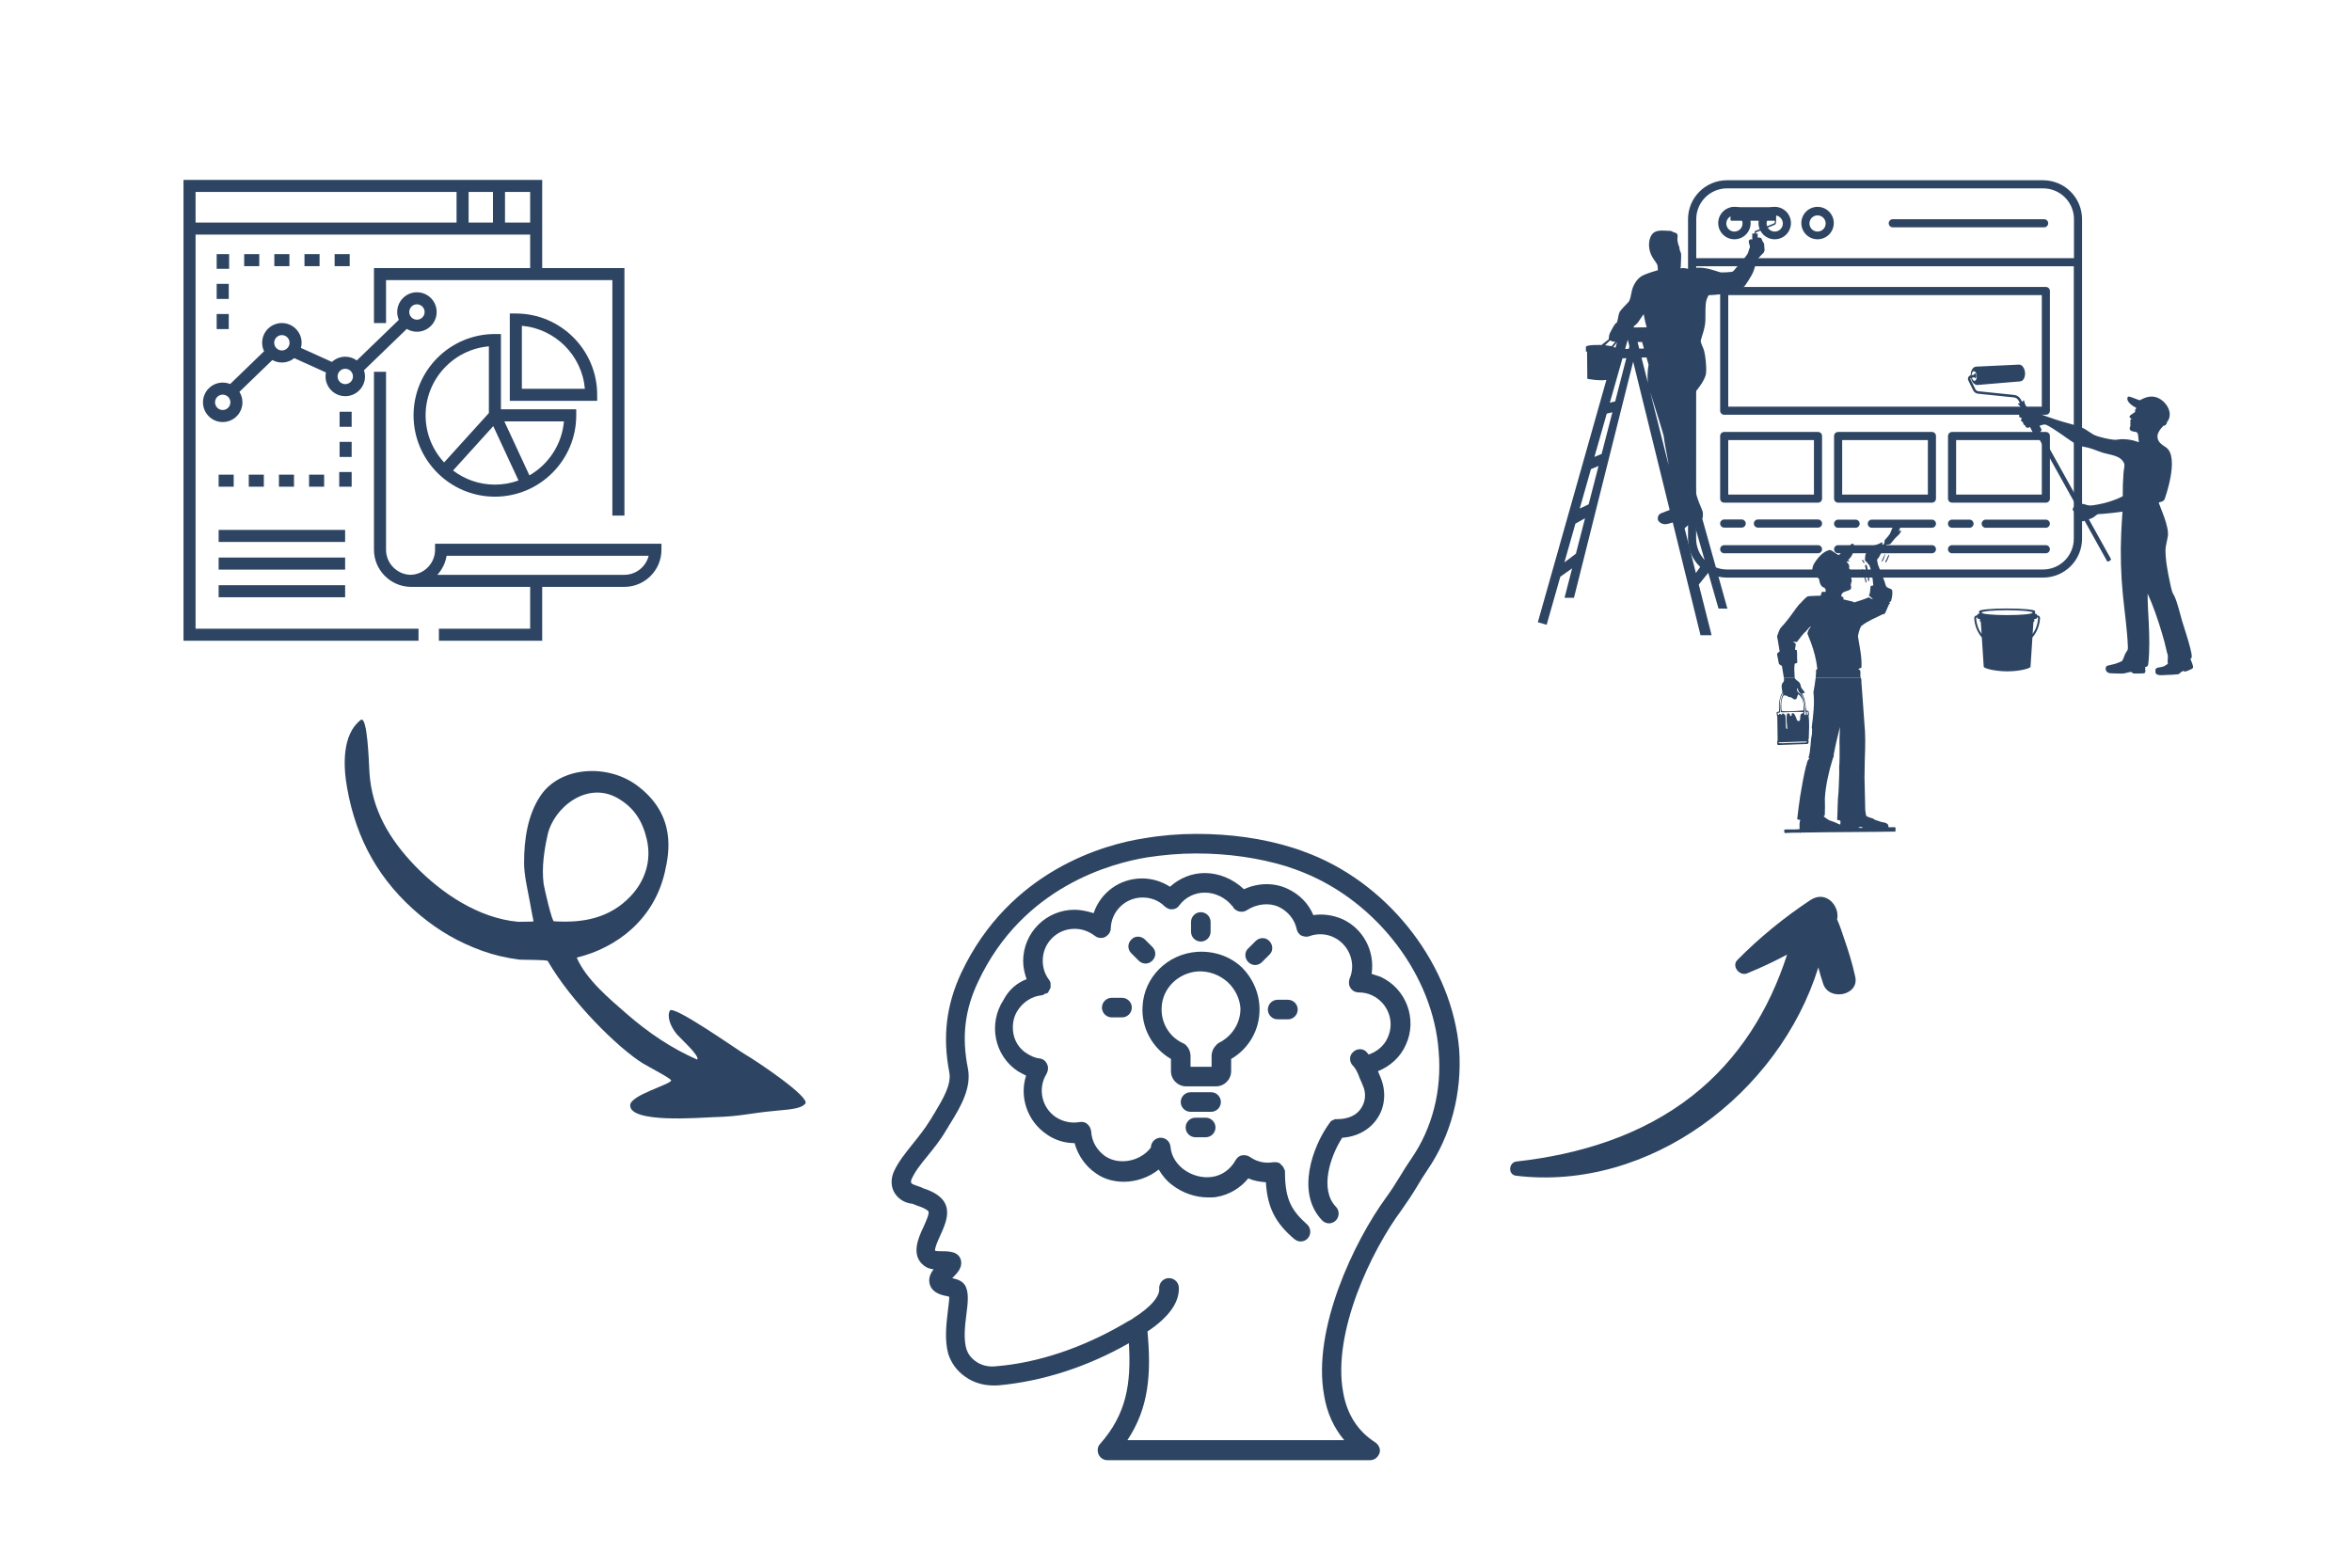 <svg xmlns="http://www.w3.org/2000/svg" xmlns:xlink="http://www.w3.org/1999/xlink" width="600" zoomAndPan="magnify" viewBox="0 0 450 300" height="400" preserveAspectRatio="xMidYMid meet" version="1.2"><defs><clipPath id="b707e8ec30"><path d="M 294.23 39.609 L 340 39.609 L 340 121.602 L 294.23 121.602 Z M 294.23 39.609 "/></clipPath><clipPath id="905a7afb8c"><path d="M 339.926 99.672 L 363.73 99.672 L 363.73 130 L 339.926 130 Z M 339.926 99.672 "/></clipPath><clipPath id="01bf27c786"><path d="M 341 129 L 363 129 L 363 159.715 L 341 159.715 Z M 341 129 "/></clipPath><clipPath id="d3fdc0aa76"><path d="M 339.926 129 L 347 129 L 347 143 L 339.926 143 Z M 339.926 129 "/></clipPath><clipPath id="0f338003e8"><path d="M 376.492 69.723 L 419.75 69.723 L 419.75 129.762 L 376.492 129.762 Z M 376.492 69.723 "/></clipPath><clipPath id="9e4622fcc5"><path d="M 322.949 34.422 L 398.484 34.422 L 398.484 110.602 L 322.949 110.602 Z M 322.949 34.422 "/></clipPath><clipPath id="3a82edac08"><path d="M 170.316 159.578 L 279.676 159.578 L 279.676 279.578 L 170.316 279.578 Z M 170.316 159.578 "/></clipPath><clipPath id="0d8126b374"><path d="M 71 71 L 126.59 71 L 126.59 122.922 L 71 122.922 Z M 71 71 "/></clipPath><clipPath id="2d33cfa47a"><path d="M 35.09 34.422 L 120 34.422 L 120 122.922 L 35.09 122.922 Z M 35.09 34.422 "/></clipPath><clipPath id="ae5868885a"><path d="M 288 171 L 356 171 L 356 226 L 288 226 Z M 288 171 "/></clipPath><clipPath id="4d913235a9"><path d="M 284.445 219.625 L 349.094 169.59 L 365.16 190.352 L 300.508 240.383 Z M 284.445 219.625 "/></clipPath><clipPath id="3303049377"><path d="M 284.445 219.625 L 349.094 169.59 L 365.16 190.352 L 300.508 240.383 Z M 284.445 219.625 "/></clipPath><clipPath id="d9f7d009ac"><path d="M 65 137 L 155 137 L 155 215 L 65 215 Z M 65 137 "/></clipPath><clipPath id="01f59e3fe2"><path d="M 155.922 211.156 L 92.68 232.516 L 61.242 139.43 L 124.48 118.07 Z M 155.922 211.156 "/></clipPath><clipPath id="5fe542daf0"><path d="M 92.414 232.605 L 155.656 211.246 L 124.215 118.16 L 60.977 139.523 Z M 92.414 232.605 "/></clipPath></defs><g id="cdbadd9709"><rect x="0" width="450" y="0" height="300" style="fill:#ffffff;fill-opacity:1;stroke:none;"/><rect x="0" width="450" y="0" height="300" style="fill:#ffffff;fill-opacity:1;stroke:none;"/><g clip-rule="nonzero" clip-path="url(#b707e8ec30)"><path style=" stroke:none;fill-rule:nonzero;fill:#2d4563;fill-opacity:1;" d="M 339.816 40.102 C 339.816 40.102 339.711 39.645 338.977 39.645 L 331.395 39.645 C 331.395 39.645 331.09 39.727 331.09 40.102 L 331.09 41.926 C 331.09 41.926 331.074 42.246 331.254 42.246 L 339.555 42.246 C 339.555 42.246 339.621 42.621 339.496 42.715 C 339.371 42.809 335.875 44.156 335.781 44.219 C 335.688 44.281 335.688 44.688 335.688 44.688 L 335.254 44.688 L 335.254 45.848 C 335.254 45.848 334.867 45.652 334.641 46.004 C 334.41 46.355 334.93 47.113 334.785 47.363 C 334.641 47.613 334.559 48.234 334.312 48.648 C 334.062 49.066 332.789 50.613 332.402 50.988 C 332.016 51.359 331.727 51.914 331.422 51.996 C 331.117 52.078 329.844 52.148 329.359 52.137 C 328.875 52.121 327.535 51.473 325.941 51.277 C 324.352 51.082 323.676 51.457 323.441 51.484 C 323.203 51.512 322.277 51.277 322.027 51.293 C 321.781 51.305 321.477 51.348 321.477 51.348 C 321.477 51.348 321.578 51.305 321.578 50.91 C 321.578 50.516 321.723 48.711 321.602 48.422 C 321.477 48.129 321.309 47.695 321.328 47.527 C 321.352 47.363 321.164 46.969 321.082 46.699 C 321 46.43 320.895 45.828 320.938 45.621 C 320.977 45.414 321.121 44.664 320.52 44.543 C 319.918 44.418 319.961 44.148 319.34 44.168 C 318.715 44.188 317.348 43.918 316.496 44.457 C 315.645 44.996 315.27 46.535 315.645 48.008 C 316.02 49.48 317.055 50.246 317.137 50.891 C 317.223 51.535 317.18 51.719 317.18 51.719 C 317.18 51.719 315.355 52.199 314.273 52.738 C 313.195 53.277 312.438 54.613 312.223 55.641 C 312.004 56.668 311.91 57.352 311.598 57.758 C 311.289 58.164 310.043 59.223 309.793 59.906 C 309.543 60.59 309.543 61.68 309.234 61.805 C 308.922 61.93 308.238 63.297 308.02 63.734 C 307.801 64.168 307.801 64.918 307.801 64.918 L 306.398 66.023 C 306.398 66.023 303.426 65.914 303.426 66.398 L 303.426 67.281 L 303.645 67.281 L 303.695 72.488 C 303.695 72.488 305.75 72.918 307.344 72.703 L 294.23 119.07 L 295.914 119.566 L 298.531 110.359 L 300.789 108.766 L 299.336 114.402 L 301.141 114.402 L 312.469 69.207 L 319.453 97.59 C 318.945 97.785 318.336 98.02 317.969 98.156 C 317.242 98.426 317.18 98.879 317.18 99.336 C 317.18 99.793 317.906 100.355 318.672 100.312 C 319.016 100.293 319.52 100.137 320.043 99.977 L 325.355 121.559 L 327.473 121.559 L 325.023 111.867 L 326.836 109.613 L 328.797 116.453 L 330.5 116.477 L 325.688 99.234 C 325.863 98.984 325.824 98.188 325.77 97.906 C 325.707 97.594 324.523 95.168 324.441 93.941 C 324.359 92.719 323.922 92.551 323.902 91.949 C 323.883 91.348 323.551 88.195 323.465 87.738 C 323.383 87.281 324.129 85.539 324.129 84.75 C 324.129 83.961 323.883 81.223 323.883 81.059 C 323.883 80.891 323.551 78.484 323.383 77.574 C 323.219 76.66 323.59 75.953 323.965 75.496 C 324.34 75.043 326.289 72.84 326.414 71.391 C 326.539 69.938 326.246 67.902 326.039 67.113 C 325.832 66.328 325.293 65.621 325.418 65.082 C 325.543 64.543 326.289 62.715 326.289 61.18 C 326.289 59.645 326.289 58.402 326.414 57.738 C 326.539 57.074 326.91 56.492 326.91 56.492 C 326.91 56.492 328.809 56.418 329.867 56.203 C 330.926 55.984 333.602 54.957 333.727 54.832 C 333.852 54.707 335.156 52.84 335.5 51.875 C 335.844 50.91 336.121 49.758 336.121 49.758 C 336.121 49.758 337.055 48.68 337.305 48.484 C 337.555 48.285 337.648 47.883 337.598 47.645 C 337.543 47.406 337.555 47.012 337.535 46.773 C 337.512 46.531 337.285 46.254 337.223 46.16 C 337.16 46.066 337.035 45.578 336.902 45.527 C 336.766 45.477 336.453 45.391 336.289 45.496 L 336.289 44.695 L 335.926 44.695 L 335.926 44.488 C 335.926 44.488 339.578 43.047 339.672 42.934 C 339.766 42.82 339.797 42.84 339.816 42.207 C 339.836 41.574 339.816 40.102 339.816 40.102 Z M 309.383 65.492 L 309.09 66.523 C 308.953 66.473 308.812 66.434 308.672 66.41 Z M 307.09 66.062 L 308.043 65.152 C 308.043 65.152 308.184 65.152 308.32 65.277 C 308.457 65.398 309.055 65.387 309.055 65.387 L 308.363 66.242 C 307.852 66.16 307.09 66.062 307.09 66.062 Z M 301.512 105.957 L 299.312 107.617 L 301.422 100.203 L 303.258 99.184 Z M 303.949 96.512 L 302.242 97.324 L 304.391 89.773 L 305.844 89.168 Z M 306.434 86.867 L 305.055 87.441 L 307.414 79.152 L 308.492 78.891 Z M 309.027 76.812 L 308.004 77.066 L 310.426 68.566 L 311.16 68.539 Z M 311.621 66.758 L 310.934 66.773 L 311.438 65.008 L 311.746 66.266 Z M 312.559 62.469 C 313 62.141 313.387 61.75 313.547 61.473 C 313.84 60.973 314.484 60.121 314.484 60.121 C 314.484 60.121 314.723 61.566 315.055 62.641 L 312.609 62.664 Z M 313.312 65.449 C 313.582 65.445 313.883 65.445 314.172 65.441 L 314.531 66.699 L 313.633 66.715 Z M 315.281 73.25 L 314.062 68.434 L 315.016 68.395 L 315.414 69.781 C 315.219 70.957 315.16 72.297 315.281 73.25 Z M 315.727 75.02 C 316.551 77.762 318.328 83.121 318.363 83.754 C 318.402 84.543 319.234 88.527 319.234 88.859 C 319.234 88.875 319.234 88.902 319.238 88.941 Z M 323.969 99.605 L 326.168 107.273 L 324.465 109.648 L 322.309 101.098 Z M 323.969 99.605 "/></g><g clip-rule="nonzero" clip-path="url(#905a7afb8c)"><path style=" stroke:none;fill-rule:nonzero;fill:#2d4563;fill-opacity:1;" d="M 356.012 129.664 C 355.973 129.555 355.941 129.445 355.93 129.32 C 355.973 128.934 355.973 128.59 355.898 128.23 C 355.801 128.188 355.672 128.203 355.586 128.102 C 355.672 127.832 355.973 127.902 356.145 127.773 C 356.258 125.695 355.785 123.777 355.484 121.828 C 355.5 121.281 355.727 120.824 355.844 120.324 L 356.102 119.805 C 357.363 118.805 358.809 118.258 360.184 117.559 C 360.43 117.586 360.656 117.43 360.742 117.199 L 361.418 115.637 C 361.473 115.566 361.602 115.637 361.602 115.508 C 361.617 115.438 361.531 115.336 361.473 115.25 C 361.59 115.121 361.859 115.137 361.832 114.879 C 362.031 114.273 362.117 113.559 362.02 112.898 C 361.688 112.543 361.043 112.598 360.828 112.113 C 360.43 110.68 359.754 109.332 359.266 107.93 C 359.281 107.598 359.039 107.281 359.195 106.969 C 359.711 106.609 359.641 105.895 360.258 105.594 C 360.457 105.391 360.086 105.348 360.055 105.176 L 360.945 104.273 C 361.172 104.188 361.445 104.23 361.66 104.102 C 362.133 103.602 362.504 103.012 363.02 102.582 C 363.352 102.281 363.652 101.965 363.723 101.551 C 363.68 101.48 363.594 101.48 363.523 101.48 C 363.453 101.551 363.465 101.695 363.324 101.664 C 363.309 101.406 363.496 101.266 363.539 101.008 L 363.207 100.332 C 362.93 100.27 362.98 100.707 362.777 100.805 C 362.766 100.562 363.121 100.262 362.863 100.062 L 362.723 100.363 C 362.637 100.262 362.895 99.789 362.52 99.918 C 362.191 100.664 361.918 101.422 361.59 102.168 C 361.289 102.57 360.988 102.957 360.645 103.301 C 360.441 103.613 360.672 104.031 360.258 104.246 C 360.184 104.215 360.098 104.172 360.129 104.059 C 360.156 103.973 360.172 103.844 360.113 103.773 C 359.824 103.828 359.609 104.074 359.324 104.117 C 359.008 104.289 358.637 104.316 358.32 104.473 L 358.164 104.461 C 357.504 105.031 356.875 105.734 356.848 106.625 C 356.875 106.883 356.688 107.211 356.945 107.398 C 357.277 107.582 357.391 107.957 357.648 108.156 C 358.121 109.359 358.309 110.664 358.406 112.027 C 358.266 112.141 357.965 111.984 357.891 112.227 C 357.793 112.812 357.863 113.457 357.562 113.961 C 357.793 114.203 358.164 114.406 358.336 114.691 C 358.078 114.617 357.793 114.461 357.535 114.305 C 356.645 114.707 355.699 114.977 354.77 115.277 L 354.469 115.121 L 352.746 114.719 C 352.59 114.605 352.793 114.406 352.66 114.273 C 352.562 114.191 352.391 114.234 352.289 114.102 C 352.273 113.113 353.438 113.215 354.023 112.801 C 354.254 112.57 354.18 112.199 354.094 111.926 C 354.18 111.727 354.125 111.453 354.281 111.281 C 354.34 110.98 354.125 110.734 354.211 110.434 C 354.41 110.277 354.695 110.262 354.797 110.004 C 354.711 109.434 354.078 109.246 353.781 108.758 C 353.906 108.273 353.695 107.797 353.293 107.512 C 353.422 107.297 353.809 107.613 353.824 107.312 L 353.578 107.168 C 354.211 106.629 354.574 105.934 354.688 105.145 C 354.816 104.824 354.656 104.172 354.656 104.172 C 354.652 104.16 354.645 104.152 354.641 104.145 C 354.523 103.914 354.352 104.086 354.195 104.129 C 353.48 104.961 352.574 105.434 351.801 106.223 C 351.215 105.98 350.742 105.434 350.125 105.234 C 348.75 105.492 347.676 106.867 346.988 108.012 C 346.742 108.586 346.57 109.375 347.016 109.906 L 348.02 110.766 C 348.133 111.438 348.293 112.285 349.078 112.484 C 349.266 112.672 349.324 112.914 349.309 113.172 C 349.121 113.457 348.664 113.043 348.508 113.402 L 348.348 113.988 C 347.559 114.039 346.633 114.012 345.848 114.121 C 345.848 114.121 345.301 114.469 344.52 115.391 C 344.133 115.676 343.918 116.102 343.605 116.453 C 342.703 117.715 341.785 119.004 340.695 120.152 C 340.34 120.637 340.223 121.238 339.996 121.77 C 340.211 122.742 340.324 123.691 340.496 124.68 C 340.297 124.82 340.008 124.938 339.996 125.207 L 340.352 127.027 C 340.512 127.273 340.797 127.273 340.941 127.488 C 340.945 127.57 340.957 127.652 340.973 127.73 C 340.973 127.73 341.207 129.148 341.293 129.664 L 343.375 129.664 C 343.34 128.793 343.223 127.871 343.375 127.016 C 343.547 126.914 343.793 126.957 343.879 126.758 C 343.777 125.98 343.879 125.25 343.793 124.449 C 343.719 124.293 343.477 124.449 343.434 124.25 L 343.578 123.316 C 343.547 123.031 343.203 122.945 343.02 122.773 C 343.262 122.785 343.547 122.871 343.805 122.844 C 344.324 122.184 344.809 121.484 345.426 120.879 C 345.582 120.953 345.539 120.766 345.598 120.707 C 345.914 120.453 346.098 120.035 346.473 119.836 C 346.344 120.223 345.883 120.523 345.898 120.98 C 345.668 121.195 345.926 121.426 345.957 121.641 L 346.457 122.902 C 347.074 124.551 347.504 126.211 347.703 128.004 C 347.574 128.16 347.332 128.246 347.473 128.477 C 347.461 128.875 347.434 129.27 347.391 129.664 L 356.012 129.664 "/></g><g clip-rule="nonzero" clip-path="url(#01bf27c786)"><path style=" stroke:none;fill-rule:nonzero;fill:#2d4563;fill-opacity:1;" d="M 347.391 129.664 C 347.289 130.609 347.121 131.543 346.957 132.473 C 347.219 134.695 346.902 137.059 346.629 139.223 C 346.773 139.625 346.656 140.066 346.672 140.496 C 346.344 141.887 346.473 143.578 346.027 144.953 C 345.969 145.113 346.199 145.055 346.199 145.168 C 345.699 145.512 345.742 146.156 345.527 146.66 C 345.105 148.395 344.703 150.594 344.418 152.395 L 349.145 152.746 C 349.289 150.332 349.938 147.477 350.629 145.285 C 350.684 145.012 350.93 144.781 350.828 144.469 C 351.156 142.648 351.602 140.871 352.031 139.109 C 351.988 140.453 351.887 141.828 351.973 143.191 C 351.973 143.234 351.875 143.277 351.961 143.32 C 351.973 144.453 351.973 145.641 351.887 146.746 C 351.945 148.32 351.801 149.953 351.758 151.559 C 351.543 153.277 351.617 155.141 351.5 156.82 C 351.531 157.078 351.758 156.82 351.859 156.977 C 352.332 157.004 352.047 157.508 352.102 157.777 C 351.93 157.836 351.844 157.621 351.703 157.664 C 351.156 157.363 350.586 157.176 349.996 156.977 C 349.625 156.762 349.223 156.504 348.906 156.215 C 349.008 156.172 349.078 156.043 349.137 155.957 C 349.164 155.117 349.184 153.617 349.145 152.746 L 344.418 152.395 C 344.227 153.688 343.996 155.418 343.852 156.734 C 343.992 156.906 344.266 156.82 344.449 156.934 C 344.223 157.465 344.309 158.066 344.309 158.668 C 343.418 158.766 342.59 158.711 341.656 158.723 C 341.57 158.883 341.414 158.625 341.355 158.824 C 341.328 158.996 341.473 159.141 341.371 159.297 C 341.398 159.383 341.457 159.41 341.543 159.41 C 342.461 159.34 343.434 159.34 344.367 159.34 C 344.465 159.484 344.551 159.281 344.668 159.328 L 349.777 159.258 L 356.039 159.207 L 355.996 158.422 L 355.594 158.406 C 355.691 158.16 356.316 158.215 356.406 158.434 L 355.996 158.422 L 356.039 159.207 L 359.09 159.184 L 362.078 159.141 C 362.293 159.152 362.547 159.184 362.707 159.055 C 362.492 158.84 362.922 158.324 362.449 158.293 L 361.375 158.309 C 361.203 158.207 361.344 157.965 361.246 157.836 C 360.859 157.277 360.098 157.434 359.57 157.164 C 359.168 156.992 358.723 156.977 358.395 156.648 C 357.949 156.488 357.434 156.418 357.047 156.117 C 356.934 155.602 356.848 155.027 356.859 154.441 L 356.73 148.766 L 356.789 145.199 C 356.891 142.746 356.934 140.539 356.688 138.148 L 356.402 134.121 L 356.129 130.438 C 356.188 130.133 356.09 129.906 356.012 129.664 L 347.391 129.664 "/></g><g clip-rule="nonzero" clip-path="url(#d3fdc0aa76)"><path style=" stroke:none;fill-rule:nonzero;fill:#2d4563;fill-opacity:1;" d="M 341.293 129.664 C 341.312 129.781 341.324 129.848 341.324 129.848 C 341.355 130.078 341.344 130.301 341.211 130.512 C 340.641 131.012 340.941 131.844 341.027 132.473 C 340.617 133.109 340.426 133.969 340.371 134.738 L 340.809 134.766 C 340.832 134.211 340.938 133.57 341.227 133.105 C 341.355 133.004 341.516 133.117 341.656 133.105 C 341.93 133.105 342.086 133.363 342.332 133.418 C 342.805 133.289 343.031 133.906 343.52 133.848 C 343.75 133.734 343.836 133.504 343.863 133.277 L 344.051 132.832 C 345.023 133.562 345.195 134.781 345.039 135.957 C 343.68 136.07 342.301 136.172 340.957 136.086 C 340.855 136.012 340.867 135.84 340.824 135.711 C 340.812 135.434 340.805 135.047 340.809 134.766 L 340.371 134.738 C 340.355 135.152 340.363 135.703 340.395 136.129 C 340.238 136.242 339.965 136.156 339.91 136.398 C 339.91 136.801 340.082 137.117 340.051 137.52 L 340.109 141.688 C 339.953 141.902 340.051 142.262 340.051 142.477 L 340.195 142.574 L 343.762 142.445 L 345.812 142.375 C 346.285 142.102 345.828 141.688 346.07 141.328 C 346.098 139.926 346.227 138.363 346.027 136.957 C 346.215 136.699 346.055 136.371 346.012 136.098 C 345.941 135.926 345.727 136.027 345.598 136 C 345.383 134.895 345.398 133.664 344.781 132.703 C 344.953 132.645 345.152 132.66 345.312 132.531 C 345.141 132.156 344.781 131.914 344.609 131.543 C 344.48 131.156 344.48 130.668 344.062 130.426 C 343.82 130.211 343.547 130.039 343.375 129.766 C 343.375 129.73 343.375 129.699 343.375 129.664 L 341.293 129.664 "/></g><path style=" stroke:none;fill-rule:nonzero;fill:#2d4563;fill-opacity:1;" d="M 360.027 107.312 C 360.055 107.383 360.027 107.484 360.113 107.496 C 360.414 107.066 360.57 106.523 360.715 106.035 L 360.629 106.051 L 360.027 107.312 "/><path style=" stroke:none;fill-rule:nonzero;fill:#2d4563;fill-opacity:1;" d="M 360.715 107.383 C 360.715 107.484 360.699 107.598 360.801 107.641 C 361.145 107.211 361.316 106.723 361.461 106.207 L 361.418 106.137 C 361.059 106.48 361.059 107.012 360.715 107.383 "/><path style=" stroke:none;fill-rule:nonzero;fill:#2d4563;fill-opacity:1;" d="M 356.273 107.211 C 356.301 107.441 356.488 107.641 356.66 107.77 C 356.719 107.785 356.73 107.727 356.746 107.684 L 356.402 107.109 C 356.332 107.082 356.285 107.152 356.273 107.211 "/><path style=" stroke:none;fill-rule:nonzero;fill:#2d4563;fill-opacity:1;" d="M 356.848 108.344 C 357.047 109.289 357.289 110.234 357.434 111.195 L 357.52 111.25 C 357.605 111.195 357.648 111.008 357.621 110.863 C 357.504 109.961 357.375 109.047 357.16 108.172 C 357.062 107.984 356.773 108.145 356.848 108.344 "/><path style=" stroke:none;fill-rule:nonzero;fill:#2d4563;fill-opacity:1;" d="M 356.387 109.375 L 356.945 111.438 L 357.047 111.523 C 357.203 111.25 357.004 110.996 356.961 110.734 L 356.359 108.859 C 356.172 108.973 356.359 109.219 356.387 109.375 "/><path style=" stroke:none;fill-rule:nonzero;fill:#ffffff;fill-opacity:1;" d="M 340.691 136.008 C 340.695 136.133 340.711 136.258 340.84 136.312 C 342.246 136.328 343.621 136.156 345.012 136.27 C 345.023 136.344 344.996 136.398 344.98 136.473 C 344.121 136.559 344.652 137.547 344.266 137.988 C 344.164 138.004 344.105 137.961 344.023 137.945 C 343.793 137.961 343.75 137.691 343.719 137.52 C 343.52 137.172 343.477 136.699 343.09 136.484 C 342.988 136.457 342.891 136.484 342.816 136.559 C 342.719 136.688 342.859 136.844 342.762 136.973 C 342.703 137 342.602 136.988 342.574 137.059 C 342.473 136.914 342.488 136.715 342.344 136.57 C 342.203 136.473 342 136.484 341.887 136.629 C 341.727 137.531 341.887 138.508 341.957 139.41 L 341.871 139.539 C 341.758 139.453 341.727 139.266 341.699 139.109 C 341.699 138.363 341.645 137.66 341.613 136.973 C 341.5 136.758 341.344 136.516 341.039 136.543 C 340.855 136.543 340.941 136.773 340.824 136.828 L 340.625 136.629 C 340.367 136.43 340.41 136.914 340.168 136.801 L 340.109 136.516 C 340.18 136.27 340.523 136.5 340.598 136.227 C 340.453 135.324 340.48 134.293 340.695 133.434 L 341.055 132.703 C 341.098 132.676 341.168 132.617 341.199 132.688 C 341.121 132.938 341.004 133.18 340.895 133.422 C 340.895 133.422 340.488 135.012 340.691 136.008 "/><path style=" stroke:none;fill-rule:nonzero;fill:#ffffff;fill-opacity:1;" d="M 345.699 136.816 L 345.754 136.871 C 345.883 136.816 345.914 136.656 345.941 136.527 L 345.855 136.172 C 345.469 136.172 345.812 136.57 345.699 136.816 "/><path style=" stroke:none;fill-rule:nonzero;fill:#ffffff;fill-opacity:1;" d="M 341.602 142.016 L 340.281 142.059 C 340.223 142.305 340.539 142.172 340.668 142.23 C 340.797 142.133 340.898 142.289 341.039 142.23 C 342.375 142.145 343.719 142.172 345.055 142.102 C 345.281 142.031 345.598 142.188 345.699 141.961 L 345.57 141.902 C 344.223 141.887 342.848 142 341.602 142.016 "/><path style=" stroke:none;fill-rule:nonzero;fill:#ffffff;fill-opacity:1;" d="M 344.547 132.934 C 344.68 133.117 344.84 133.316 344.914 133.48 C 344.914 133.48 345.355 135.738 345.293 135.863 C 345.293 135.996 345.316 136.121 345.238 136.227 C 345.227 136.441 345.168 136.656 345.297 136.828 C 345.367 136.871 345.441 136.773 345.512 136.742 C 345.539 136.586 345.539 136.387 345.441 136.258 L 345.41 135.801 C 345.461 135.547 345 133.418 345 133.418 C 344.938 133.25 344.758 133.039 344.59 132.875 C 344.527 132.707 344.109 132.32 344.109 132.32 C 344.055 132.078 343.973 131.73 343.93 131.719 C 343.723 131.668 343.824 132.156 343.965 132.422 C 343.965 132.422 344.508 132.828 344.547 132.934 "/><path style=" stroke:none;fill-rule:nonzero;fill:#2d4563;fill-opacity:1;" d="M 389.793 117.762 L 389.746 117.762 L 389.746 117.742 C 389.746 117.582 389.617 117.453 389.461 117.453 L 389.363 117.453 L 389.363 116.949 C 389.363 116.668 386.969 116.441 384.016 116.441 C 381.062 116.441 378.668 116.668 378.668 116.949 L 378.668 117.453 L 378.57 117.453 C 378.414 117.453 378.285 117.582 378.285 117.742 L 378.285 117.762 L 378.238 117.762 C 378.094 117.762 377.957 117.82 377.859 117.926 C 377.762 118.027 377.711 118.168 377.719 118.309 C 377.797 119.711 378.332 120.988 379.176 121.996 L 379.539 127.594 C 379.539 127.875 381.582 128.473 384.055 128.473 C 386.527 128.473 388.492 127.875 388.492 127.594 L 388.855 121.996 C 389.699 120.988 390.234 119.715 390.316 118.309 C 390.324 118.168 390.27 118.027 390.172 117.926 C 390.074 117.82 389.938 117.762 389.793 117.762 Z M 378.09 118.289 C 378.086 118.25 378.102 118.211 378.129 118.18 C 378.156 118.148 378.195 118.133 378.238 118.133 L 378.285 118.133 L 378.285 118.152 C 378.285 118.312 378.414 118.438 378.57 118.438 L 378.809 118.438 L 378.809 118.934 L 378.82 118.934 C 378.84 118.957 378.895 118.977 378.98 119 L 379.133 121.324 C 378.531 120.457 378.152 119.414 378.09 118.289 Z M 384.016 117.711 C 381.324 117.711 379.141 117.5 379.141 117.242 C 379.141 116.984 381.324 116.773 384.016 116.773 C 386.707 116.773 388.891 116.984 388.891 117.242 C 388.891 117.5 386.707 117.711 384.016 117.711 Z M 389.941 118.289 C 389.879 119.414 389.5 120.453 388.898 121.324 L 389.051 119 C 389.133 118.977 389.191 118.957 389.211 118.934 L 389.223 118.934 L 389.223 118.438 L 389.461 118.438 C 389.617 118.438 389.746 118.312 389.746 118.152 L 389.746 118.133 L 389.793 118.133 C 389.836 118.133 389.875 118.148 389.902 118.18 C 389.93 118.211 389.945 118.25 389.941 118.289 Z M 389.941 118.289 "/><g clip-rule="nonzero" clip-path="url(#0f338003e8)"><path style=" stroke:none;fill-rule:nonzero;fill:#2d4563;fill-opacity:1;" d="M 419.094 126.117 C 419.141 126.004 419.23 126.012 419.289 125.887 C 419.449 125.543 419.176 124.504 419.074 124.105 C 418.641 122.34 417.996 120.508 417.473 118.758 C 417.035 117.297 416.664 115.496 416.047 114.129 C 415.906 113.824 415.707 113.57 415.602 113.25 C 415.438 112.754 415.297 112.059 415.184 111.535 C 414.77 109.617 414.293 107.148 414.316 105.199 C 414.324 104.512 414.695 103.211 414.781 102.531 C 415.016 100.711 413.191 96.793 413.051 96.277 C 412.965 95.961 413.758 96.207 414.129 95.574 C 414.152 95.531 417.125 87.398 414.371 85.582 C 413.539 85.035 412.691 84.527 412.785 83.32 C 412.812 82.965 413.172 82.367 413.391 82.074 C 413.449 82 413.918 81.48 413.949 81.453 C 414.012 81.402 414.027 81.434 414.059 81.461 C 414.152 81.539 414.312 81.348 414.379 81.258 C 414.41 81.215 414.547 81.098 414.582 80.992 C 414.613 80.898 414.551 80.926 414.582 80.809 C 414.598 80.754 414.805 80.512 414.859 80.406 C 415.789 78.637 414.137 76.43 412.395 75.98 C 411.352 75.715 410.402 76.059 409.5 76.543 C 409.422 76.582 409.332 76.59 409.25 76.562 C 408.691 76.383 408.133 76.098 407.574 75.953 C 407.281 75.879 407.105 75.797 407.027 76.176 C 406.871 76.965 408.129 77.762 408.727 78.051 C 408.746 78.18 408.465 78.395 408.48 78.609 C 408.484 78.66 408.551 78.719 408.531 78.762 C 408.375 79.102 406.719 79.641 407.789 80.094 C 407.793 80.098 407.797 80.105 407.797 80.109 C 407.766 80.285 407.512 80.402 407.555 80.562 C 407.574 80.641 407.656 80.762 407.652 80.828 C 407.648 80.906 407.566 80.973 407.562 81.043 C 407.559 81.141 407.637 81.277 407.621 81.434 C 407.598 81.672 407.387 81.828 407.48 82.141 C 407.648 82.695 408.637 82.523 408.902 82.797 C 409.156 83.055 409.113 84.062 409.207 84.496 C 409.215 84.543 409.195 84.574 409.176 84.59 C 409.164 84.602 409.145 84.605 409.129 84.598 C 408.062 84.184 406.891 83.996 405.746 84.051 C 405.352 84.07 404.934 84.184 404.539 84.16 C 403.652 84.105 401.969 83.707 401.117 83.414 C 400.09 83.059 399.359 82.238 398.293 81.816 C 396.73 81.195 394.984 80.863 393.383 80.312 C 392.457 79.992 391.406 79.652 390.508 79.305 C 390.125 79.156 389.777 78.934 389.398 78.773 C 388.98 78.594 388.641 78.496 388.188 78.48 C 387.867 78.027 387.633 77.691 387.574 77.59 C 387.426 77.336 387.332 76.965 387.285 76.727 C 387.266 76.633 387.148 76.605 387.09 76.68 L 386.895 76.922 L 386.621 76.422 C 386.367 75.949 385.895 75.633 385.355 75.574 L 378.484 74.867 C 378.246 74.832 378.039 74.684 377.934 74.465 L 377.02 72.59 C 376.988 72.527 376.988 72.453 377.02 72.391 C 377.039 72.359 377.066 72.332 377.098 72.312 C 377.262 73.133 377.785 73.719 378.355 73.668 L 386.52 72.984 C 387.105 72.934 387.516 72.176 387.441 71.289 C 387.363 70.402 386.832 69.723 386.246 69.773 L 378.113 70.16 C 378.094 70.16 378.074 70.164 378.055 70.164 C 377.461 70.215 377.031 70.941 377.043 71.828 C 376.852 71.871 376.691 71.996 376.598 72.176 C 376.496 72.371 376.492 72.594 376.59 72.793 L 377.508 74.676 C 377.684 75.035 378.023 75.285 378.422 75.34 C 378.426 75.34 378.43 75.34 378.43 75.34 L 385.309 76.051 C 385.688 76.09 386.023 76.312 386.203 76.648 L 386.473 77.145 L 386.199 77.184 C 386.109 77.195 386.07 77.309 386.141 77.371 C 386.32 77.539 386.59 77.809 386.73 78.066 C 386.781 78.152 386.91 78.441 387.082 78.836 C 386.891 78.926 386.758 78.996 386.758 78.996 C 386.453 79.117 386.258 79.336 386.32 79.68 C 386.383 80.027 386.848 79.918 386.844 80.008 C 386.645 80.27 386.582 80.449 386.844 80.688 C 386.895 80.73 386.965 80.734 387.004 80.777 C 387.125 80.895 387.07 81.211 387.277 81.324 C 387.316 81.348 387.379 81.336 387.406 81.352 C 387.434 81.367 387.566 81.703 387.648 81.773 C 387.754 81.871 388.137 81.875 388.25 81.805 C 388.293 81.777 388.305 81.703 388.328 81.699 C 388.34 81.695 388.359 81.699 388.375 81.711 C 388.379 81.711 388.383 81.711 388.387 81.711 C 388.773 82.508 389.113 83.117 389.254 83.125 C 389.277 83.125 389.305 83.125 389.332 83.121 C 389.422 83.102 389.512 83.074 389.605 83.035 L 397.246 96.781 L 396.879 96.914 C 396.656 97.078 396.438 97.496 396.66 97.738 C 396.719 97.801 396.848 97.84 396.852 97.848 C 396.883 97.891 396.848 98.125 396.859 98.215 C 396.898 98.449 397.082 98.531 397.207 98.684 C 397.449 98.969 397.402 98.914 397.68 99.141 C 397.816 99.25 397.871 99.445 398.039 99.57 C 398.27 99.742 398.547 99.848 398.801 99.66 L 398.836 99.648 L 403.141 107.391 C 403.188 107.469 403.285 107.496 403.367 107.453 L 403.816 107.199 C 403.895 107.152 403.922 107.055 403.879 106.977 L 399.652 99.371 L 399.816 99.316 C 400.051 99.227 400.293 99.148 400.512 99.02 C 400.746 98.879 401.125 98.492 401.34 98.422 C 401.609 98.336 401.98 98.367 402.258 98.34 C 403.535 98.223 404.816 98.105 406.086 97.914 C 405.992 99.32 405.898 100.727 405.84 102.137 C 405.672 106.035 405.781 109.906 406.16 113.789 C 406.484 117.125 406.992 120.441 407.121 123.801 C 407.148 124.527 406.977 124.457 406.676 124.992 C 406.488 125.32 406.195 126.309 406 126.492 C 405.895 126.594 404.828 126.996 404.633 127.051 C 404.195 127.172 403.688 127.266 403.273 127.371 C 403.07 127.422 402.906 127.59 402.879 127.793 C 402.871 127.875 402.867 127.973 402.867 128.078 C 402.867 128.078 402.938 128.809 403.852 128.844 C 404.77 128.875 406.031 128.938 406.371 128.875 C 406.59 128.836 407.113 128.703 407.461 128.613 C 407.668 128.559 407.891 128.621 408.039 128.777 C 408.047 128.836 408.098 128.879 408.156 128.883 C 408.496 128.891 409.562 128.91 410.156 128.855 C 410.332 128.84 410.465 128.688 410.461 128.512 L 410.438 127.633 C 410.918 127.605 410.988 127.355 411.035 126.934 C 411.312 124.418 411.227 121.688 411.113 119.168 C 411.027 117.312 410.883 115.453 410.898 113.594 L 411.672 115.398 C 412.637 117.848 413.441 120.348 414.129 122.887 C 414.352 123.695 414.504 124.609 414.758 125.395 C 414.832 125.633 414.633 126.824 414.793 127.02 C 414.688 127.09 414.312 127.312 414.137 127.434 C 413.707 127.727 412.754 127.645 412.484 127.957 C 412.316 128.148 412.406 128.602 412.43 128.844 C 412.43 128.844 412.676 129.285 413.707 129.203 C 414.742 129.121 416.852 129.16 417.004 128.895 C 417.035 128.77 417.531 128.445 417.637 128.418 C 417.75 128.383 417.926 128.504 418.02 128.512 C 418.246 128.523 418.957 128.203 419.203 128.078 C 419.27 128.043 419.531 127.879 419.559 127.832 C 419.75 127.512 419.199 126.473 419.094 126.117 Z M 377.637 71.035 C 377.906 71.012 378.16 71.406 378.203 71.914 C 378.246 72.422 378.062 72.852 377.793 72.875 C 377.578 72.891 377.371 72.637 377.273 72.27 L 377.742 72.195 C 377.793 72.305 377.867 72.371 377.941 72.367 C 378.07 72.355 378.152 72.145 378.133 71.895 C 378.109 71.641 377.992 71.449 377.867 71.457 C 377.777 71.465 377.707 71.574 377.684 71.723 L 377.223 71.797 C 377.238 71.379 377.406 71.055 377.637 71.035 Z M 406.301 90.27 C 406.215 91.145 406.23 92.031 406.156 92.906 L 406.141 94.957 C 404.637 95.742 402.992 96.254 401.32 96.551 C 400.727 96.656 400.082 96.801 399.488 96.691 C 399.09 96.621 398.688 96.379 398.273 96.426 C 398.223 96.434 398.137 96.461 398.047 96.484 L 390.336 82.613 C 390.457 82.52 390.543 82.449 390.559 82.426 C 390.578 82.406 390.594 82.383 390.605 82.359 C 390.652 82.27 390.488 81.934 390.211 81.473 C 390.25 81.465 390.27 81.461 390.27 81.461 C 390.613 81.367 390.98 81.203 391.277 81.242 C 391.836 81.312 393.746 82.664 394.32 83.047 C 395.652 83.941 396.902 85.043 398.496 85.461 C 398.801 85.539 399.113 85.57 399.418 85.645 C 400.469 85.906 401.422 86.363 402.453 86.672 C 403.781 87.07 405.777 87.16 406.398 88.676 C 406.566 89.086 406.348 89.809 406.301 90.27 Z M 406.301 90.27 "/></g><g clip-rule="nonzero" clip-path="url(#9e4622fcc5)"><path style=" stroke:none;fill-rule:nonzero;fill:#2d4563;fill-opacity:1;" d="M 330.398 110.531 L 390.918 110.531 C 391.406 110.531 391.887 110.48 392.367 110.387 C 392.844 110.289 393.309 110.148 393.762 109.961 C 394.211 109.777 394.641 109.547 395.043 109.273 C 395.449 109.004 395.824 108.695 396.172 108.352 C 396.516 108.008 396.824 107.629 397.094 107.227 C 397.367 106.82 397.594 106.391 397.781 105.941 C 397.969 105.488 398.109 105.023 398.207 104.547 C 398.301 104.07 398.348 103.586 398.352 103.098 L 398.352 41.926 C 398.348 41.438 398.301 40.957 398.203 40.477 C 398.109 40 397.969 39.535 397.781 39.086 C 397.594 38.633 397.363 38.207 397.094 37.801 C 396.82 37.395 396.512 37.02 396.168 36.676 C 395.824 36.332 395.449 36.023 395.043 35.75 C 394.637 35.48 394.211 35.25 393.758 35.062 C 393.309 34.875 392.844 34.734 392.367 34.641 C 391.887 34.543 391.406 34.496 390.918 34.492 L 330.398 34.492 C 329.91 34.496 329.426 34.543 328.949 34.637 C 328.469 34.734 328.004 34.875 327.555 35.062 C 327.105 35.25 326.676 35.477 326.27 35.75 C 325.863 36.02 325.488 36.328 325.145 36.672 C 324.801 37.02 324.492 37.395 324.219 37.801 C 323.949 38.203 323.719 38.633 323.531 39.082 C 323.348 39.535 323.203 40 323.109 40.477 C 323.016 40.957 322.965 41.438 322.965 41.926 L 322.965 103.09 C 322.965 103.578 323.012 104.062 323.109 104.539 C 323.203 105.02 323.344 105.484 323.531 105.934 C 323.719 106.387 323.945 106.816 324.219 107.223 C 324.488 107.629 324.797 108.004 325.141 108.348 C 325.488 108.695 325.863 109.004 326.27 109.273 C 326.676 109.547 327.102 109.773 327.555 109.961 C 328.004 110.148 328.469 110.289 328.949 110.387 C 329.426 110.48 329.91 110.531 330.398 110.531 Z M 330.398 36.047 L 390.918 36.047 C 391.305 36.047 391.684 36.086 392.062 36.16 C 392.441 36.234 392.812 36.348 393.168 36.496 C 393.523 36.645 393.863 36.824 394.184 37.039 C 394.504 37.254 394.801 37.496 395.074 37.77 C 395.348 38.043 395.594 38.34 395.809 38.66 C 396.023 38.98 396.203 39.32 396.352 39.676 C 396.5 40.035 396.613 40.402 396.691 40.781 C 396.766 41.16 396.805 41.539 396.805 41.926 L 396.805 49.406 L 324.539 49.406 L 324.539 41.926 C 324.539 41.543 324.578 41.16 324.652 40.781 C 324.73 40.406 324.84 40.039 324.988 39.684 C 325.137 39.328 325.316 38.988 325.527 38.668 C 325.742 38.348 325.984 38.051 326.258 37.777 C 326.527 37.508 326.824 37.262 327.145 37.047 C 327.465 36.832 327.801 36.652 328.156 36.504 C 328.512 36.355 328.879 36.242 329.254 36.164 C 329.633 36.086 330.012 36.047 330.398 36.047 Z M 324.531 50.957 L 396.773 50.957 L 396.773 103.098 C 396.773 103.48 396.738 103.863 396.66 104.242 C 396.586 104.617 396.473 104.984 396.328 105.34 C 396.18 105.695 396 106.035 395.785 106.355 C 395.574 106.676 395.328 106.973 395.059 107.246 C 394.785 107.52 394.492 107.762 394.172 107.977 C 393.852 108.191 393.516 108.375 393.16 108.523 C 392.805 108.672 392.438 108.785 392.059 108.859 C 391.684 108.938 391.301 108.977 390.918 108.98 L 330.398 108.98 C 330.012 108.977 329.629 108.941 329.25 108.863 C 328.871 108.789 328.504 108.676 328.148 108.527 C 327.793 108.379 327.453 108.199 327.133 107.984 C 326.812 107.77 326.516 107.527 326.242 107.254 C 325.969 106.98 325.727 106.684 325.512 106.363 C 325.297 106.043 325.113 105.703 324.965 105.348 C 324.82 104.988 324.707 104.621 324.633 104.246 C 324.555 103.867 324.516 103.484 324.516 103.098 Z M 331.84 45.789 C 332.254 45.789 332.648 45.711 333.027 45.555 C 333.41 45.398 333.746 45.172 334.035 44.883 C 334.328 44.59 334.551 44.254 334.707 43.875 C 334.867 43.496 334.945 43.098 334.945 42.688 C 334.945 42.277 334.867 41.879 334.707 41.5 C 334.551 41.121 334.328 40.785 334.035 40.492 C 333.746 40.203 333.41 39.977 333.027 39.82 C 332.648 39.664 332.254 39.582 331.84 39.582 C 331.43 39.582 331.035 39.664 330.652 39.82 C 330.273 39.977 329.938 40.203 329.648 40.492 C 329.355 40.785 329.133 41.121 328.973 41.5 C 328.816 41.879 328.738 42.277 328.738 42.688 C 328.738 43.098 328.816 43.496 328.973 43.875 C 329.133 44.254 329.355 44.59 329.648 44.883 C 329.938 45.172 330.273 45.398 330.652 45.555 C 331.035 45.711 331.43 45.789 331.84 45.789 Z M 331.84 41.215 C 332.047 41.215 332.246 41.254 332.438 41.332 C 332.629 41.414 332.797 41.527 332.945 41.672 C 333.09 41.82 333.199 41.992 333.277 42.184 C 333.355 42.375 333.395 42.574 333.391 42.781 C 333.391 42.988 333.348 43.188 333.266 43.379 C 333.184 43.566 333.07 43.734 332.922 43.879 C 332.773 44.023 332.602 44.133 332.41 44.207 C 332.215 44.285 332.016 44.32 331.809 44.316 C 331.602 44.312 331.402 44.27 331.215 44.184 C 331.023 44.102 330.859 43.984 330.715 43.836 C 330.574 43.684 330.465 43.512 330.391 43.32 C 330.316 43.125 330.285 42.926 330.289 42.719 C 330.297 42.516 330.34 42.324 330.422 42.141 C 330.504 41.953 330.617 41.793 330.762 41.652 C 330.906 41.512 331.07 41.402 331.258 41.328 C 331.445 41.25 331.641 41.215 331.84 41.215 Z M 339.555 45.789 C 339.965 45.789 340.359 45.711 340.742 45.555 C 341.121 45.398 341.457 45.172 341.75 44.883 C 342.039 44.59 342.262 44.254 342.422 43.875 C 342.578 43.496 342.656 43.098 342.656 42.688 C 342.656 42.277 342.578 41.879 342.422 41.5 C 342.262 41.121 342.039 40.785 341.75 40.492 C 341.457 40.203 341.121 39.977 340.742 39.82 C 340.359 39.664 339.965 39.582 339.555 39.582 C 339.141 39.582 338.746 39.664 338.367 39.82 C 337.984 39.977 337.648 40.203 337.359 40.492 C 337.066 40.785 336.844 41.121 336.688 41.5 C 336.527 41.879 336.449 42.277 336.449 42.688 C 336.449 43.098 336.527 43.496 336.688 43.875 C 336.844 44.254 337.066 44.59 337.359 44.883 C 337.648 45.172 337.984 45.398 338.367 45.555 C 338.746 45.711 339.141 45.789 339.555 45.789 Z M 339.555 41.215 C 339.762 41.215 339.961 41.254 340.152 41.332 C 340.344 41.414 340.512 41.527 340.656 41.672 C 340.801 41.82 340.914 41.992 340.992 42.184 C 341.07 42.375 341.105 42.574 341.105 42.781 C 341.102 42.988 341.059 43.188 340.98 43.379 C 340.898 43.566 340.781 43.734 340.633 43.879 C 340.484 44.023 340.312 44.133 340.121 44.207 C 339.93 44.285 339.73 44.32 339.523 44.316 C 339.316 44.312 339.117 44.27 338.926 44.184 C 338.738 44.102 338.57 43.984 338.43 43.836 C 338.285 43.684 338.176 43.512 338.102 43.32 C 338.031 43.125 337.996 42.926 338 42.719 C 338.008 42.516 338.051 42.324 338.133 42.141 C 338.215 41.953 338.328 41.793 338.473 41.652 C 338.617 41.512 338.785 41.402 338.969 41.328 C 339.156 41.25 339.352 41.215 339.555 41.215 Z M 347.746 45.789 C 348.16 45.789 348.555 45.711 348.934 45.555 C 349.316 45.398 349.652 45.172 349.941 44.883 C 350.234 44.59 350.457 44.254 350.613 43.875 C 350.773 43.496 350.852 43.098 350.852 42.688 C 350.852 42.277 350.773 41.879 350.613 41.5 C 350.457 41.121 350.234 40.785 349.941 40.492 C 349.652 40.203 349.316 39.977 348.934 39.82 C 348.555 39.664 348.16 39.582 347.746 39.582 C 347.336 39.582 346.938 39.664 346.559 39.82 C 346.18 39.977 345.844 40.203 345.551 40.492 C 345.262 40.785 345.035 41.121 344.879 41.5 C 344.723 41.879 344.645 42.277 344.645 42.688 C 344.645 43.098 344.723 43.496 344.879 43.875 C 345.035 44.254 345.262 44.59 345.551 44.883 C 345.844 45.172 346.18 45.398 346.559 45.555 C 346.938 45.711 347.336 45.789 347.746 45.789 Z M 347.746 41.215 C 347.953 41.215 348.152 41.254 348.344 41.332 C 348.535 41.414 348.703 41.527 348.848 41.672 C 348.996 41.82 349.105 41.992 349.184 42.184 C 349.262 42.375 349.301 42.574 349.297 42.781 C 349.297 42.988 349.254 43.188 349.172 43.379 C 349.09 43.566 348.977 43.734 348.828 43.879 C 348.68 44.023 348.508 44.133 348.316 44.207 C 348.121 44.285 347.922 44.32 347.715 44.316 C 347.508 44.312 347.309 44.27 347.121 44.184 C 346.93 44.102 346.766 43.984 346.621 43.836 C 346.48 43.684 346.371 43.512 346.297 43.32 C 346.223 43.125 346.188 42.926 346.195 42.719 C 346.203 42.516 346.246 42.324 346.328 42.141 C 346.406 41.953 346.52 41.793 346.664 41.652 C 346.812 41.512 346.977 41.402 347.164 41.328 C 347.352 41.25 347.547 41.215 347.746 41.215 Z M 361.363 42.727 C 361.363 42.512 361.438 42.328 361.59 42.176 C 361.742 42.027 361.926 41.949 362.141 41.949 L 391.094 41.949 C 391.309 41.949 391.492 42.027 391.645 42.176 C 391.797 42.328 391.871 42.512 391.871 42.727 C 391.871 42.941 391.797 43.125 391.645 43.273 C 391.492 43.426 391.309 43.504 391.094 43.504 L 362.141 43.504 C 361.926 43.504 361.742 43.426 361.59 43.273 C 361.438 43.125 361.363 42.941 361.363 42.727 Z M 329.887 79.371 L 391.43 79.371 C 391.645 79.371 391.824 79.297 391.977 79.145 C 392.129 78.992 392.203 78.809 392.203 78.594 L 392.203 55.691 C 392.203 55.477 392.129 55.293 391.977 55.141 C 391.824 54.992 391.645 54.914 391.43 54.914 L 329.887 54.914 C 329.672 54.914 329.488 54.992 329.336 55.141 C 329.188 55.293 329.109 55.477 329.109 55.691 L 329.109 78.594 C 329.109 78.809 329.188 78.992 329.336 79.145 C 329.488 79.297 329.672 79.371 329.887 79.371 Z M 330.66 56.469 L 390.652 56.469 L 390.652 77.82 L 330.66 77.82 Z M 347.832 82.66 L 329.887 82.66 C 329.672 82.66 329.488 82.738 329.336 82.887 C 329.188 83.039 329.109 83.223 329.109 83.438 L 329.109 95.418 C 329.109 95.629 329.188 95.812 329.336 95.965 C 329.488 96.117 329.672 96.191 329.887 96.191 L 347.832 96.191 C 348.047 96.191 348.23 96.117 348.383 95.965 C 348.531 95.812 348.609 95.629 348.609 95.418 L 348.609 83.438 C 348.609 83.223 348.531 83.039 348.383 82.887 C 348.23 82.738 348.047 82.66 347.832 82.66 Z M 347.055 94.641 L 330.66 94.641 L 330.66 84.211 L 347.055 84.211 Z M 391.43 82.66 L 373.484 82.66 C 373.27 82.66 373.086 82.738 372.934 82.887 C 372.781 83.039 372.707 83.223 372.707 83.438 L 372.707 95.418 C 372.707 95.629 372.781 95.812 372.934 95.965 C 373.086 96.117 373.27 96.191 373.484 96.191 L 391.43 96.191 C 391.645 96.191 391.824 96.117 391.977 95.965 C 392.129 95.812 392.203 95.629 392.203 95.418 L 392.203 83.438 C 392.203 83.223 392.129 83.039 391.977 82.887 C 391.824 82.738 391.645 82.66 391.43 82.66 Z M 390.652 94.641 L 374.258 94.641 L 374.258 84.211 L 390.652 84.211 Z M 369.625 82.66 L 351.68 82.66 C 351.465 82.66 351.285 82.738 351.133 82.887 C 350.98 83.039 350.906 83.223 350.906 83.438 L 350.906 95.418 C 350.906 95.629 350.98 95.812 351.133 95.965 C 351.285 96.117 351.465 96.191 351.68 96.191 L 369.625 96.191 C 369.84 96.191 370.023 96.117 370.176 95.965 C 370.328 95.812 370.402 95.629 370.402 95.418 L 370.402 83.438 C 370.402 83.223 370.328 83.039 370.176 82.887 C 370.023 82.738 369.84 82.66 369.625 82.66 Z M 368.852 94.641 L 352.457 94.641 L 352.457 84.211 L 368.852 84.211 Z M 348.609 100.188 C 348.609 100.402 348.531 100.586 348.383 100.738 C 348.23 100.887 348.047 100.965 347.832 100.965 L 336.332 100.965 C 336.121 100.965 335.938 100.887 335.785 100.738 C 335.633 100.586 335.559 100.402 335.559 100.188 C 335.559 99.973 335.633 99.789 335.785 99.641 C 335.938 99.488 336.121 99.41 336.332 99.41 L 347.832 99.41 C 348.047 99.41 348.23 99.488 348.383 99.641 C 348.531 99.789 348.609 99.973 348.609 100.188 Z M 329.109 100.188 C 329.109 99.973 329.188 99.789 329.336 99.641 C 329.488 99.488 329.672 99.41 329.887 99.41 L 333.23 99.41 C 333.445 99.41 333.629 99.488 333.777 99.641 C 333.93 99.789 334.008 99.973 334.008 100.188 C 334.008 100.402 333.93 100.586 333.777 100.738 C 333.629 100.887 333.445 100.965 333.23 100.965 L 329.887 100.965 C 329.672 100.965 329.488 100.887 329.336 100.738 C 329.188 100.586 329.109 100.402 329.109 100.188 Z M 348.609 105.098 C 348.609 105.312 348.531 105.496 348.383 105.648 C 348.23 105.801 348.047 105.875 347.832 105.875 L 329.887 105.875 C 329.672 105.875 329.488 105.801 329.336 105.648 C 329.188 105.496 329.109 105.312 329.109 105.098 C 329.109 104.887 329.188 104.703 329.336 104.551 C 329.488 104.398 329.672 104.324 329.887 104.324 L 347.832 104.324 C 348.047 104.324 348.23 104.398 348.383 104.551 C 348.531 104.703 348.609 104.887 348.609 105.098 Z M 370.402 100.219 C 370.402 100.434 370.328 100.617 370.176 100.766 C 370.023 100.918 369.84 100.996 369.625 100.996 L 358.129 100.996 C 357.914 100.996 357.73 100.918 357.578 100.766 C 357.43 100.617 357.352 100.434 357.352 100.219 C 357.352 100.004 357.43 99.82 357.578 99.672 C 357.73 99.52 357.914 99.441 358.129 99.441 L 369.625 99.441 C 369.836 99.441 370.016 99.516 370.164 99.66 C 370.316 99.805 370.395 99.98 370.402 100.188 Z M 350.906 100.219 C 350.906 100.004 350.98 99.82 351.133 99.672 C 351.285 99.52 351.465 99.441 351.68 99.441 L 355.023 99.441 C 355.238 99.441 355.422 99.52 355.574 99.672 C 355.727 99.82 355.801 100.004 355.801 100.219 C 355.801 100.434 355.727 100.617 355.574 100.766 C 355.422 100.918 355.238 100.996 355.023 100.996 L 351.68 100.996 C 351.461 100.996 351.273 100.914 351.121 100.758 C 350.969 100.598 350.895 100.406 350.906 100.188 Z M 370.402 105.098 C 370.402 105.312 370.328 105.496 370.176 105.648 C 370.023 105.801 369.84 105.875 369.625 105.875 L 351.68 105.875 C 351.465 105.875 351.285 105.801 351.133 105.648 C 350.98 105.496 350.906 105.312 350.906 105.098 C 350.906 104.887 350.98 104.703 351.133 104.551 C 351.285 104.398 351.465 104.324 351.68 104.324 L 369.625 104.324 C 369.84 104.324 370.023 104.398 370.176 104.551 C 370.328 104.703 370.402 104.887 370.402 105.098 Z M 392.195 100.219 C 392.195 100.434 392.121 100.617 391.969 100.766 C 391.816 100.918 391.637 100.996 391.422 100.996 L 379.922 100.996 C 379.707 100.996 379.527 100.918 379.375 100.766 C 379.223 100.617 379.148 100.434 379.148 100.219 C 379.148 100.004 379.223 99.82 379.375 99.672 C 379.527 99.52 379.707 99.441 379.922 99.441 L 391.422 99.441 C 391.629 99.441 391.809 99.516 391.961 99.66 C 392.109 99.805 392.188 99.98 392.195 100.188 Z M 372.699 100.219 C 372.699 100.004 372.773 99.82 372.926 99.672 C 373.078 99.52 373.262 99.441 373.477 99.441 L 376.82 99.441 C 377.035 99.441 377.215 99.52 377.367 99.672 C 377.52 99.82 377.594 100.004 377.594 100.219 C 377.594 100.434 377.52 100.617 377.367 100.766 C 377.215 100.918 377.035 100.996 376.82 100.996 L 373.477 100.996 C 373.254 100.996 373.066 100.914 372.914 100.758 C 372.762 100.598 372.691 100.406 372.699 100.188 Z M 392.195 105.098 C 392.195 105.312 392.121 105.496 391.969 105.648 C 391.816 105.801 391.637 105.875 391.422 105.875 L 373.477 105.875 C 373.262 105.875 373.078 105.801 372.926 105.648 C 372.773 105.496 372.699 105.312 372.699 105.098 C 372.699 104.887 372.773 104.703 372.926 104.551 C 373.078 104.398 373.262 104.324 373.477 104.324 L 391.422 104.324 C 391.637 104.324 391.816 104.398 391.969 104.551 C 392.121 104.703 392.195 104.887 392.195 105.098 Z M 392.195 105.098 "/></g><g clip-rule="nonzero" clip-path="url(#3a82edac08)"><path style=" stroke:none;fill-rule:nonzero;fill:#2d4563;fill-opacity:1;" d="M 171.23 228.398 C 170.48 227.273 170.387 225.777 170.949 224.371 C 171.789 222.406 173.195 220.719 174.598 218.941 C 175.723 217.535 176.941 216.039 177.969 214.352 C 178.25 213.977 178.438 213.512 178.719 213.137 C 180.402 210.328 182.09 207.52 181.621 205.176 C 180.312 198.344 181.059 192.352 183.867 186.266 C 193.137 166.508 211.488 161.547 218.887 160.422 C 222.164 159.859 225.535 159.578 228.906 159.578 C 235.363 159.578 241.543 160.422 247.258 162.203 C 248.473 162.574 249.691 163.043 250.906 163.512 C 266.262 169.691 277.871 185.047 279.184 200.871 C 279.746 209.203 277.594 217.348 273.098 223.902 C 272.348 225.027 271.691 226.059 271.039 227.18 C 270.195 228.586 269.258 229.988 268.137 231.582 C 262.426 239.258 254.84 254.988 256.992 266.504 C 257.742 270.719 259.801 273.902 263.172 276.055 C 263.828 276.523 264.203 277.367 263.922 278.113 C 263.641 278.863 262.984 279.426 262.145 279.426 L 211.863 279.426 C 211.113 279.426 210.461 278.957 210.18 278.301 C 209.898 277.648 209.992 276.805 210.461 276.336 C 215.516 270.625 216.453 264.82 215.984 257.047 C 207.93 261.637 199.316 264.352 191.078 265.102 C 188.645 265.289 186.398 264.727 184.617 263.414 C 183.027 262.293 181.996 260.793 181.434 259.109 C 180.684 256.395 181.059 253.398 181.34 250.961 C 181.434 250.027 181.621 248.902 181.621 248.152 C 181.527 248.152 181.434 248.152 181.34 248.059 C 180.219 247.871 177.875 247.402 177.781 245.062 C 177.781 244.223 178.156 243.473 178.625 242.91 C 177.969 242.816 177.316 242.629 176.848 242.254 C 174.227 240.289 175.629 237.012 176.66 234.859 C 177.035 234.016 177.969 232.051 177.594 231.77 C 177.129 231.301 176.379 231.02 175.535 230.738 L 175.066 230.551 C 174.879 230.457 174.785 230.457 174.598 230.363 C 173.57 230.27 172.164 229.801 171.23 228.398 Z M 174.316 226.336 C 174.504 226.617 175.066 226.805 175.629 226.992 C 175.816 227.086 176.004 227.086 176.191 227.18 L 176.566 227.367 C 177.688 227.742 178.906 228.211 179.938 229.145 C 182.277 231.301 180.871 234.297 179.844 236.543 C 179.469 237.387 178.812 238.789 178.906 239.352 C 179.281 239.445 179.938 239.445 180.312 239.445 C 181.715 239.445 183.492 239.539 183.867 241.227 C 184.148 242.629 183.121 243.66 182.184 244.594 C 183.121 244.781 184.336 245.156 184.805 246.281 C 185.367 247.59 185.18 249.371 184.898 251.523 C 184.617 253.676 184.336 256.207 184.898 258.172 C 185.18 259.016 185.742 259.855 186.676 260.512 C 187.707 261.262 189.113 261.637 190.609 261.449 C 198.66 260.793 207.184 257.891 215.047 253.305 L 215.516 253.023 C 215.891 252.836 216.172 252.648 216.547 252.461 C 216.547 252.461 216.641 252.461 216.641 252.367 C 220.57 249.934 221.883 247.871 221.789 246.656 C 221.695 245.625 222.445 244.688 223.473 244.594 C 224.504 244.5 225.441 245.25 225.535 246.281 C 225.723 249.09 223.754 251.992 219.543 254.801 C 220.289 262.852 219.824 269.406 215.703 275.586 L 257.18 275.586 C 255.215 273.246 253.902 270.438 253.344 267.066 C 251 254.332 259.148 237.48 265.141 229.238 C 266.168 227.836 267.012 226.523 267.855 225.121 C 268.512 223.996 269.258 222.875 270.008 221.75 C 274.035 215.945 275.906 208.641 275.25 201.152 C 274.223 186.73 263.547 172.688 249.41 166.977 C 248.285 166.508 247.164 166.133 246.039 165.758 C 240.797 164.168 234.992 163.324 228.906 163.324 C 228.906 163.324 228.906 163.324 228.812 163.324 C 225.629 163.324 222.539 163.605 219.449 164.074 C 212.613 165.199 195.664 169.691 187.145 187.855 C 184.617 193.191 183.961 198.344 185.18 204.43 C 185.93 208.172 183.773 211.824 181.809 215.008 C 181.527 215.383 181.34 215.852 181.059 216.227 C 179.938 218.191 178.531 219.879 177.406 221.281 C 176.098 222.875 174.973 224.277 174.316 225.871 C 174.316 226.148 174.316 226.336 174.316 226.336 Z M 174.316 226.336 "/></g><path style=" stroke:none;fill-rule:nonzero;fill:#2d4563;fill-opacity:1;" d="M 196.414 187.387 C 196.039 186.266 195.758 185.141 195.758 183.922 C 195.758 178.492 200.16 174.094 205.59 174.094 C 206.809 174.094 208.023 174.375 209.242 174.746 C 210.555 170.816 214.203 168.102 218.512 168.102 C 220.383 168.102 222.258 168.66 223.848 169.691 C 225.723 168.008 228.062 167.07 230.496 167.07 C 233.211 167.07 235.926 168.195 237.988 170.16 C 240.703 168.941 243.699 168.848 246.32 170.066 C 248.566 171.098 250.344 172.875 251.281 175.121 C 253.156 174.84 255.027 175.121 256.805 175.871 C 260.926 177.742 263.078 182.145 262.426 186.359 C 262.984 186.543 263.547 186.73 264.109 186.918 C 269.07 189.168 271.227 195.066 268.977 199.934 C 267.949 202.273 265.98 204.055 263.641 204.988 C 263.828 205.363 263.922 205.738 264.109 206.113 C 265.234 208.734 265.047 211.73 263.547 213.977 C 262.145 216.133 259.707 217.535 256.805 217.723 C 254.371 221.469 252.5 227.742 255.59 230.926 C 256.34 231.676 256.246 232.891 255.59 233.547 C 255.215 233.922 254.746 234.109 254.277 234.109 C 253.809 234.109 253.344 233.922 252.969 233.547 C 247.91 228.305 251.094 219.41 254.371 214.914 C 254.371 214.914 254.465 214.82 254.465 214.82 C 254.465 214.727 254.559 214.727 254.559 214.633 C 254.559 214.633 254.652 214.539 254.652 214.539 C 254.746 214.539 254.746 214.445 254.84 214.445 C 254.934 214.445 254.934 214.352 255.027 214.352 C 255.121 214.352 255.121 214.258 255.215 214.258 C 255.309 214.258 255.309 214.258 255.402 214.164 C 255.496 214.164 255.496 214.164 255.59 214.164 C 255.684 214.164 255.777 214.164 255.777 214.164 C 255.777 214.164 255.871 214.164 255.871 214.164 C 257.93 214.164 259.613 213.418 260.457 212.012 C 261.301 210.703 261.395 209.109 260.738 207.707 C 260.551 207.238 260.363 206.77 260.176 206.395 C 259.801 205.363 259.43 204.523 258.867 203.961 C 258.117 203.211 258.117 201.992 258.867 201.34 C 259.613 200.59 260.832 200.59 261.488 201.34 C 261.582 201.527 261.77 201.621 261.863 201.805 C 263.453 201.246 264.859 200.121 265.516 198.531 C 266.918 195.441 265.516 191.883 262.516 190.477 C 261.77 190.102 260.832 189.914 259.988 189.914 C 259.336 189.914 258.773 189.633 258.398 189.074 C 258.023 188.512 258.023 187.855 258.211 187.293 C 259.52 184.297 258.117 180.738 255.121 179.336 C 253.715 178.68 252.031 178.586 250.531 179.148 C 250.066 179.336 249.504 179.242 249.035 179.055 C 248.566 178.867 248.191 178.305 248.098 177.836 C 247.723 175.965 246.414 174.375 244.633 173.531 C 242.762 172.688 240.422 172.969 238.547 174.188 C 237.707 174.746 236.488 174.465 235.926 173.625 C 235.926 173.625 235.926 173.625 235.926 173.531 C 235.832 173.438 235.832 173.438 235.738 173.344 C 234.43 171.75 232.461 170.816 230.496 170.816 C 228.531 170.816 226.75 171.75 225.629 173.25 C 225.348 173.719 224.785 174 224.316 174 C 223.754 174.094 223.285 173.812 222.82 173.438 C 221.695 172.312 220.195 171.75 218.605 171.75 C 215.328 171.75 212.613 174.375 212.52 177.648 C 212.52 178.398 212.051 178.961 211.395 179.336 C 210.742 179.617 209.992 179.523 209.43 179.055 C 208.305 178.211 206.996 177.742 205.59 177.742 C 202.219 177.742 199.504 180.461 199.504 183.828 C 199.504 185.141 199.879 186.359 200.629 187.387 C 200.629 187.387 200.629 187.48 200.723 187.48 C 200.723 187.574 200.816 187.574 200.816 187.668 C 200.816 187.762 200.91 187.762 200.91 187.855 C 200.91 187.949 200.91 187.949 201.004 188.043 C 201.004 188.137 201.004 188.137 201.004 188.23 C 201.004 188.23 201.004 188.324 201.004 188.324 C 201.004 188.324 201.004 188.418 201.004 188.418 C 201.004 188.512 201.004 188.512 201.004 188.605 C 201.004 188.699 201.004 188.699 201.004 188.793 C 201.004 188.887 201.004 188.887 201.004 188.98 C 201.004 189.074 201.004 189.074 200.91 189.168 C 200.91 189.262 200.91 189.262 200.816 189.355 C 200.816 189.449 200.723 189.449 200.723 189.543 C 200.723 189.633 200.629 189.633 200.629 189.727 C 200.629 189.82 200.535 189.82 200.535 189.914 C 200.535 189.914 200.441 190.008 200.441 190.008 C 200.348 190.008 200.348 190.102 200.254 190.102 C 200.254 190.102 200.254 190.102 200.16 190.102 C 200.16 190.102 200.16 190.102 200.066 190.102 C 199.879 190.195 199.785 190.289 199.598 190.383 C 199.504 190.383 199.41 190.477 199.223 190.477 C 197.445 190.664 195.852 191.695 194.824 193.191 C 193.887 194.504 193.605 196.188 193.887 197.781 C 194.168 199.371 195.105 200.777 196.508 201.621 C 197.258 202.086 198.008 202.461 198.941 202.555 C 199.598 202.648 200.066 203.023 200.348 203.68 C 200.629 204.242 200.535 204.895 200.254 205.457 C 198.477 208.266 199.316 212.012 202.031 213.793 C 203.344 214.633 204.934 215.008 206.527 214.727 C 207.09 214.633 207.652 214.727 208.023 215.102 C 208.492 215.477 208.68 215.945 208.773 216.508 C 208.867 218.473 209.898 220.156 211.488 221.281 C 214.203 223.059 218.23 222.219 220.195 219.598 C 220.195 218.66 220.945 217.816 221.883 217.723 C 222.914 217.629 223.848 218.379 223.941 219.41 C 224.129 221.562 225.348 222.875 226.375 223.715 C 227.969 224.934 230.027 225.496 231.902 225.215 C 233.867 224.934 235.457 223.715 236.395 222.031 C 236.676 221.562 237.051 221.188 237.613 221.094 C 238.172 221 238.641 221.094 239.109 221.375 C 240.422 222.312 242.012 222.688 243.605 222.406 C 243.699 222.406 243.699 222.406 243.793 222.406 C 243.793 222.406 243.887 222.406 243.887 222.406 C 243.98 222.406 244.074 222.406 244.168 222.406 C 244.168 222.406 244.258 222.406 244.258 222.406 C 244.352 222.406 244.445 222.5 244.539 222.5 C 244.539 222.5 244.539 222.5 244.633 222.5 C 244.727 222.5 244.82 222.594 244.914 222.688 C 245.008 222.781 245.102 222.781 245.102 222.875 C 245.102 222.875 245.102 222.875 245.195 222.969 C 245.289 223.059 245.289 223.059 245.383 223.152 C 245.383 223.152 245.477 223.246 245.477 223.246 C 245.477 223.34 245.57 223.34 245.57 223.434 C 245.57 223.527 245.664 223.527 245.664 223.621 C 245.664 223.715 245.664 223.715 245.758 223.809 C 245.758 223.902 245.758 223.902 245.852 223.996 C 245.852 224.09 245.852 224.09 245.852 224.184 C 245.852 224.277 245.852 224.277 245.852 224.371 C 245.852 229.707 247.258 231.77 250.066 234.297 C 250.812 234.953 250.906 236.168 250.254 236.918 C 249.879 237.387 249.316 237.574 248.848 237.574 C 248.379 237.574 248.004 237.387 247.629 237.105 C 243.98 234.016 242.48 231.02 242.199 226.242 C 240.984 226.148 239.859 225.965 238.828 225.496 C 237.332 227.367 235.086 228.68 232.742 229.055 C 232.273 229.145 231.715 229.145 231.152 229.145 C 228.719 229.145 226.281 228.305 224.316 226.805 C 223.191 225.965 222.352 224.934 221.695 223.809 C 219.824 225.309 217.387 226.148 215.047 226.148 C 213.176 226.148 211.301 225.684 209.711 224.559 C 207.652 223.152 206.246 221.094 205.59 218.754 C 203.719 218.754 201.844 218.191 200.254 217.066 C 196.508 214.539 195.012 209.859 196.32 205.832 C 195.758 205.551 195.199 205.27 194.73 204.988 C 190.234 201.992 189.02 195.906 192.016 191.32 C 193.043 189.355 194.637 188.043 196.414 187.387 Z M 196.414 187.387 "/><path style=" stroke:none;fill-rule:nonzero;fill:#2d4563;fill-opacity:1;" d="M 225.91 210.887 C 225.91 209.859 226.75 209.016 227.781 209.016 L 231.715 209.016 C 232.742 209.016 233.586 209.859 233.586 210.887 C 233.586 211.918 232.742 212.762 231.715 212.762 L 227.781 212.762 C 226.75 212.762 225.91 211.918 225.91 210.887 Z M 225.91 210.887 "/><path style=" stroke:none;fill-rule:nonzero;fill:#2d4563;fill-opacity:1;" d="M 230.684 213.887 C 231.715 213.887 232.555 214.727 232.555 215.758 C 232.555 216.789 231.715 217.629 230.684 217.629 L 228.719 217.629 C 227.688 217.629 226.844 216.789 226.844 215.758 C 226.844 214.727 227.688 213.887 228.719 213.887 Z M 230.684 213.887 "/><path style=" stroke:none;fill-rule:nonzero;fill:#2d4563;fill-opacity:1;" d="M 240.984 193.191 C 240.984 197.125 238.922 200.684 235.551 202.648 L 235.551 204.988 C 235.551 206.582 234.242 207.891 232.648 207.891 L 226.938 207.891 C 225.348 207.891 224.035 206.582 224.035 204.988 L 224.035 202.648 C 220.477 200.59 218.324 196.656 218.605 192.539 C 218.887 187.012 223.379 182.52 229.09 182.145 C 232.273 181.957 235.363 182.988 237.613 185.141 C 239.766 187.293 240.984 190.195 240.984 193.191 Z M 234.898 187.949 C 233.305 186.543 231.34 185.797 229.184 185.891 C 225.441 186.172 222.445 189.074 222.258 192.723 C 222.07 195.629 223.66 198.344 226.188 199.559 C 226.094 199.559 226.094 199.465 226 199.465 C 226.281 199.559 226.562 199.746 226.844 199.934 C 227.406 200.496 227.781 201.246 227.781 202.086 L 227.781 204.148 L 231.809 204.148 L 231.809 202.086 C 231.809 201.246 232.18 200.496 232.742 199.934 L 232.836 199.84 C 233.023 199.652 233.211 199.559 233.398 199.465 C 235.832 198.156 237.332 195.719 237.332 193.004 C 237.238 191.227 236.395 189.355 234.898 187.949 Z M 234.898 187.949 "/><path style=" stroke:none;fill-rule:nonzero;fill:#2d4563;fill-opacity:1;" d="M 227.875 178.305 L 227.875 176.434 C 227.875 175.402 228.719 174.559 229.746 174.559 C 230.777 174.559 231.621 175.402 231.621 176.434 L 231.621 178.305 C 231.621 179.336 230.777 180.18 229.746 180.18 C 228.719 180.18 227.875 179.336 227.875 178.305 Z M 227.875 178.305 "/><path style=" stroke:none;fill-rule:nonzero;fill:#2d4563;fill-opacity:1;" d="M 219.074 179.805 L 220.477 181.207 C 221.227 181.957 221.227 183.082 220.477 183.828 C 220.102 184.203 219.637 184.391 219.168 184.391 C 218.699 184.391 218.23 184.203 217.855 183.828 L 216.453 182.426 C 215.703 181.676 215.703 180.551 216.453 179.805 C 217.105 179.055 218.324 179.055 219.074 179.805 Z M 219.074 179.805 "/><path style=" stroke:none;fill-rule:nonzero;fill:#2d4563;fill-opacity:1;" d="M 214.672 194.691 L 212.707 194.691 C 211.676 194.691 210.832 193.848 210.832 192.816 C 210.832 191.789 211.676 190.945 212.707 190.945 L 214.672 190.945 C 215.703 190.945 216.547 191.789 216.547 192.816 C 216.547 193.848 215.703 194.691 214.672 194.691 Z M 214.672 194.691 "/><path style=" stroke:none;fill-rule:nonzero;fill:#2d4563;fill-opacity:1;" d="M 246.414 191.32 C 247.441 191.32 248.285 192.164 248.285 193.191 C 248.285 194.223 247.441 195.066 246.414 195.066 L 244.445 195.066 C 243.418 195.066 242.574 194.223 242.574 193.191 C 242.574 192.164 243.418 191.32 244.445 191.32 Z M 246.414 191.32 "/><path style=" stroke:none;fill-rule:nonzero;fill:#2d4563;fill-opacity:1;" d="M 240.234 180.086 C 240.984 179.336 242.199 179.336 242.855 180.086 C 243.605 180.832 243.605 182.051 242.855 182.707 L 241.449 184.109 C 241.078 184.484 240.609 184.672 240.141 184.672 C 239.672 184.672 239.203 184.484 238.828 184.109 C 238.082 183.363 238.082 182.145 238.828 181.488 Z M 240.234 180.086 "/><path style=" stroke:none;fill-rule:nonzero;fill:#2d4563;fill-opacity:1;" d="M 41.832 106.695 L 66.031 106.695 L 66.031 109.004 L 41.832 109.004 Z M 41.832 106.695 "/><path style=" stroke:none;fill-rule:nonzero;fill:#2d4563;fill-opacity:1;" d="M 41.832 101.406 L 66.031 101.406 L 66.031 103.711 L 41.832 103.711 Z M 41.832 101.406 "/><path style=" stroke:none;fill-rule:nonzero;fill:#2d4563;fill-opacity:1;" d="M 41.832 111.988 L 66.031 111.988 L 66.031 114.293 L 41.832 114.293 Z M 41.832 111.988 "/><path style=" stroke:none;fill-rule:nonzero;fill:#2d4563;fill-opacity:1;" d="M 41.457 54.32 L 43.766 54.32 L 43.766 57.207 L 41.457 57.207 Z M 41.457 54.32 "/><path style=" stroke:none;fill-rule:nonzero;fill:#2d4563;fill-opacity:1;" d="M 41.457 60.09 L 43.766 60.09 L 43.766 62.973 L 41.457 62.973 Z M 41.457 60.09 "/><path style=" stroke:none;fill-rule:nonzero;fill:#2d4563;fill-opacity:1;" d="M 43.836 51.438 L 43.836 48.629 L 41.457 48.629 L 41.457 51.438 Z M 43.836 51.438 "/><path style=" stroke:none;fill-rule:nonzero;fill:#2d4563;fill-opacity:1;" d="M 46.719 48.629 L 49.605 48.629 L 49.605 50.934 L 46.719 50.934 Z M 46.719 48.629 "/><path style=" stroke:none;fill-rule:nonzero;fill:#2d4563;fill-opacity:1;" d="M 52.488 48.629 L 55.371 48.629 L 55.371 50.934 L 52.488 50.934 Z M 52.488 48.629 "/><path style=" stroke:none;fill-rule:nonzero;fill:#2d4563;fill-opacity:1;" d="M 58.254 48.629 L 61.141 48.629 L 61.141 50.934 L 58.254 50.934 Z M 58.254 48.629 "/><path style=" stroke:none;fill-rule:nonzero;fill:#2d4563;fill-opacity:1;" d="M 64.023 48.629 L 66.906 48.629 L 66.906 50.934 L 64.023 50.934 Z M 64.023 48.629 "/><path style=" stroke:none;fill-rule:nonzero;fill:#2d4563;fill-opacity:1;" d="M 64.973 78.793 L 67.281 78.793 L 67.281 81.676 L 64.973 81.676 Z M 64.973 78.793 "/><path style=" stroke:none;fill-rule:nonzero;fill:#2d4563;fill-opacity:1;" d="M 41.832 90.832 L 44.715 90.832 L 44.715 93.137 L 41.832 93.137 Z M 41.832 90.832 "/><path style=" stroke:none;fill-rule:nonzero;fill:#2d4563;fill-opacity:1;" d="M 47.598 90.832 L 50.48 90.832 L 50.48 93.137 L 47.598 93.137 Z M 47.598 90.832 "/><path style=" stroke:none;fill-rule:nonzero;fill:#2d4563;fill-opacity:1;" d="M 64.973 84.559 L 67.281 84.559 L 67.281 87.445 L 64.973 87.445 Z M 64.973 84.559 "/><path style=" stroke:none;fill-rule:nonzero;fill:#2d4563;fill-opacity:1;" d="M 67.281 90.328 L 64.902 90.328 L 64.902 93.137 L 67.281 93.137 Z M 67.281 90.328 "/><path style=" stroke:none;fill-rule:nonzero;fill:#2d4563;fill-opacity:1;" d="M 59.133 90.832 L 62.016 90.832 L 62.016 93.137 L 59.133 93.137 Z M 59.133 90.832 "/><path style=" stroke:none;fill-rule:nonzero;fill:#2d4563;fill-opacity:1;" d="M 53.367 90.832 L 56.25 90.832 L 56.25 93.137 L 53.367 93.137 Z M 53.367 90.832 "/><g clip-rule="nonzero" clip-path="url(#0d8126b374)"><path style=" stroke:none;fill-rule:nonzero;fill:#2d4563;fill-opacity:1;" d="M 83.238 104.051 L 83.238 105.203 C 83.238 107.812 81.145 109.941 78.547 110 C 75.961 109.945 73.859 107.797 73.859 105.203 L 73.859 71.148 L 71.551 71.148 L 71.551 105.207 C 71.551 109.027 74.633 112.191 78.441 112.301 L 78.441 112.309 C 78.473 112.309 78.504 112.305 78.535 112.305 C 78.574 112.309 78.613 112.309 78.652 112.309 L 101.434 112.309 L 101.434 120.312 L 83.973 120.312 L 83.973 122.617 L 103.738 122.617 L 103.738 112.309 L 119.453 112.309 C 123.367 112.309 126.555 109.121 126.555 105.203 L 126.555 104.051 Z M 119.453 110 L 83.676 110 C 84.586 109.004 85.223 107.75 85.449 106.359 L 124.105 106.359 C 123.59 108.445 121.699 110 119.453 110 Z M 119.453 110 "/></g><g clip-rule="nonzero" clip-path="url(#2d33cfa47a)"><path style=" stroke:none;fill-rule:nonzero;fill:#2d4563;fill-opacity:1;" d="M 37.418 44.891 L 101.434 44.891 L 101.434 51.297 L 71.551 51.297 L 71.551 61.828 L 73.859 61.828 L 73.859 53.602 L 117.164 53.602 L 117.164 98.66 L 119.473 98.66 L 119.473 51.297 L 103.738 51.297 L 103.738 34.43 L 35.109 34.43 L 35.109 122.617 L 80.074 122.617 L 80.074 120.312 L 37.418 120.312 Z M 96.621 36.734 L 101.434 36.734 L 101.434 42.586 L 96.621 42.586 Z M 89.656 36.734 L 94.316 36.734 L 94.316 42.586 L 89.656 42.586 Z M 37.418 36.734 L 87.352 36.734 L 87.352 42.586 L 37.418 42.586 Z M 37.418 36.734 "/></g><path style=" stroke:none;fill-rule:nonzero;fill:#2d4563;fill-opacity:1;" d="M 94.688 95.047 C 103.27 95.047 110.25 88.066 110.25 79.484 L 110.25 78.328 L 95.84 78.328 L 95.84 63.918 L 94.688 63.918 C 86.105 63.918 79.125 70.902 79.125 79.484 C 79.125 88.066 86.105 95.047 94.688 95.047 Z M 107.895 80.637 C 107.512 85.055 104.949 88.863 101.293 90.973 L 96.496 80.637 Z M 99.203 91.945 C 97.793 92.457 96.273 92.738 94.688 92.738 C 91.684 92.738 88.91 91.734 86.684 90.039 L 94.375 81.547 Z M 93.535 66.277 L 93.535 79.039 L 84.973 88.492 C 82.777 86.125 81.43 82.957 81.43 79.484 C 81.43 72.562 86.762 66.863 93.535 66.277 Z M 93.535 66.277 "/><path style=" stroke:none;fill-rule:nonzero;fill:#2d4563;fill-opacity:1;" d="M 114.258 75.555 C 114.258 66.973 107.273 59.992 98.695 59.992 L 97.539 59.992 L 97.539 76.707 L 114.258 76.707 Z M 99.848 74.402 L 99.848 62.348 C 106.238 62.902 111.348 68.008 111.902 74.402 Z M 99.848 74.402 "/><path style=" stroke:none;fill-rule:nonzero;fill:#2d4563;fill-opacity:1;" d="M 79.77 63.484 C 81.852 63.484 83.547 61.789 83.547 59.707 C 83.547 57.625 81.852 55.93 79.77 55.93 C 77.688 55.93 75.996 57.625 75.996 59.707 C 75.996 60.238 76.105 60.746 76.309 61.207 L 68.266 68.977 C 67.645 68.527 66.883 68.262 66.059 68.262 C 65.074 68.262 64.18 68.645 63.508 69.262 L 57.574 66.578 C 57.66 66.266 57.707 65.938 57.707 65.598 C 57.707 63.512 56.016 61.82 53.93 61.82 C 51.848 61.82 50.156 63.512 50.156 65.598 C 50.156 66.176 50.289 66.723 50.527 67.215 L 44.031 73.492 C 43.59 73.312 43.113 73.215 42.609 73.215 C 40.527 73.215 38.836 74.906 38.836 76.988 C 38.836 79.074 40.527 80.766 42.609 80.766 C 44.691 80.766 46.387 79.074 46.387 76.988 C 46.387 76.254 46.172 75.566 45.805 74.984 L 52.105 68.898 C 52.648 69.199 53.27 69.371 53.93 69.371 C 54.828 69.371 55.652 69.059 56.301 68.535 L 62.359 71.277 C 62.309 71.523 62.285 71.777 62.285 72.039 C 62.285 74.121 63.977 75.816 66.059 75.816 C 68.141 75.816 69.836 74.121 69.836 72.039 C 69.836 71.625 69.766 71.227 69.645 70.852 L 77.832 62.941 C 78.398 63.285 79.062 63.484 79.77 63.484 Z M 79.77 58.238 C 80.582 58.238 81.242 58.898 81.242 59.707 C 81.242 60.52 80.582 61.176 79.77 61.176 C 78.961 61.176 78.301 60.52 78.301 59.707 C 78.301 58.898 78.961 58.238 79.77 58.238 Z M 42.609 78.461 C 41.801 78.461 41.141 77.801 41.141 76.988 C 41.141 76.18 41.801 75.52 42.609 75.52 C 43.422 75.52 44.082 76.18 44.082 76.988 C 44.082 77.801 43.422 78.461 42.609 78.461 Z M 53.93 67.066 C 53.121 67.066 52.461 66.406 52.461 65.598 C 52.461 64.785 53.121 64.125 53.93 64.125 C 54.742 64.125 55.402 64.785 55.402 65.598 C 55.402 66.406 54.742 67.066 53.93 67.066 Z M 66.059 73.508 C 65.25 73.508 64.59 72.848 64.59 72.039 C 64.59 71.227 65.25 70.566 66.059 70.566 C 66.871 70.566 67.531 71.227 67.531 72.039 C 67.531 72.848 66.871 73.508 66.059 73.508 Z M 66.059 73.508 "/><g clip-rule="nonzero" clip-path="url(#ae5868885a)"><g clip-rule="nonzero" clip-path="url(#4d913235a9)"><g clip-rule="nonzero" clip-path="url(#3303049377)"><path style=" stroke:none;fill-rule:nonzero;fill:#2d4563;fill-opacity:1;" d="M 351.488 175.953 C 352.027 177.098 352.398 178.359 352.797 179.508 C 353.648 181.945 354.418 184.41 354.961 186.934 C 355.734 190.5 350 191.621 348.848 188.332 C 348.484 187.285 348.176 186.215 347.895 185.137 C 340.414 209.195 315.613 228.078 290.055 224.992 C 288.465 224.801 288.633 222.434 290.148 222.27 C 302.215 220.93 314.117 217.277 323.77 209.703 C 332.672 202.711 338.512 193.262 341.918 182.676 C 339.422 184.004 336.863 185.215 334.25 186.273 C 332.816 186.852 331.246 184.883 332.402 183.711 C 336.629 179.418 341.332 175.594 346.352 172.258 C 349.395 170.23 352.062 173.457 351.488 175.953 Z M 351.488 175.953 "/></g></g></g><g clip-rule="nonzero" clip-path="url(#d9f7d009ac)"><g clip-rule="nonzero" clip-path="url(#01f59e3fe2)"><g clip-rule="nonzero" clip-path="url(#5fe542daf0)"><path style=" stroke:none;fill-rule:nonzero;fill:#2d4563;fill-opacity:1;" d="M 142.672 201.844 C 141.012 200.871 128.828 192.246 128.168 193.398 C 127.59 194.438 128.18 196.297 129.488 197.91 C 130.035 198.57 134.023 202.145 133.387 202.762 C 128.523 200.656 123.969 197.559 119.969 194.07 C 116.66 191.195 112.113 187.41 110.348 183.25 C 118.059 181.371 125.164 175.906 127.215 166.828 C 128.023 163.25 129.504 155.938 121.824 150.266 C 116.141 146.098 107.145 146.676 103.398 152.297 C 101.012 155.844 100.254 160.535 100.273 165.125 C 100.27 167.504 100.945 170.219 101.367 172.535 C 101.59 173.789 101.824 175.082 102.082 176.324 C 102.023 176.387 99.281 176.383 99.121 176.398 C 91.512 175.703 84.449 170.91 79.367 165.652 C 74.578 160.66 71.137 155.008 70.684 147.824 C 70.57 146.047 70.328 136.738 68.992 137.793 C 65.414 140.574 65.656 146.66 66.422 150.836 C 68.176 160.684 72.59 168.629 80.348 175.121 C 83.996 178.16 87.844 180.367 92.297 181.969 C 94.547 182.781 96.902 183.316 99.309 183.633 C 99.938 183.703 104.672 183.633 104.805 183.91 C 109.367 191.805 118.305 200.598 123.039 203.516 C 124.008 204.117 128.547 206.453 128.414 206.781 C 128.152 207.555 120.805 209.551 120.582 211.402 C 120.195 215.039 134.035 213.871 136.426 213.789 C 142.016 213.637 143.031 213.051 148.582 212.547 C 151.918 212.266 153.328 212.031 154.062 211.219 C 155.191 210.031 144.621 202.957 142.672 201.844 Z M 105.984 176.297 C 105.621 176.422 104.133 169.988 104.012 169.145 C 103.613 166.051 104.105 162.742 104.781 159.73 C 105.934 154.543 112.363 149.348 118.234 152.77 C 121.344 154.578 122.938 157.145 123.75 160.621 C 124.707 164.773 123.383 168.605 120.652 171.504 C 116.695 175.664 111.676 176.672 105.984 176.297 C 106.02 176.285 106.32 176.344 105.984 176.297 Z M 105.984 176.297 "/></g></g></g></g></svg>